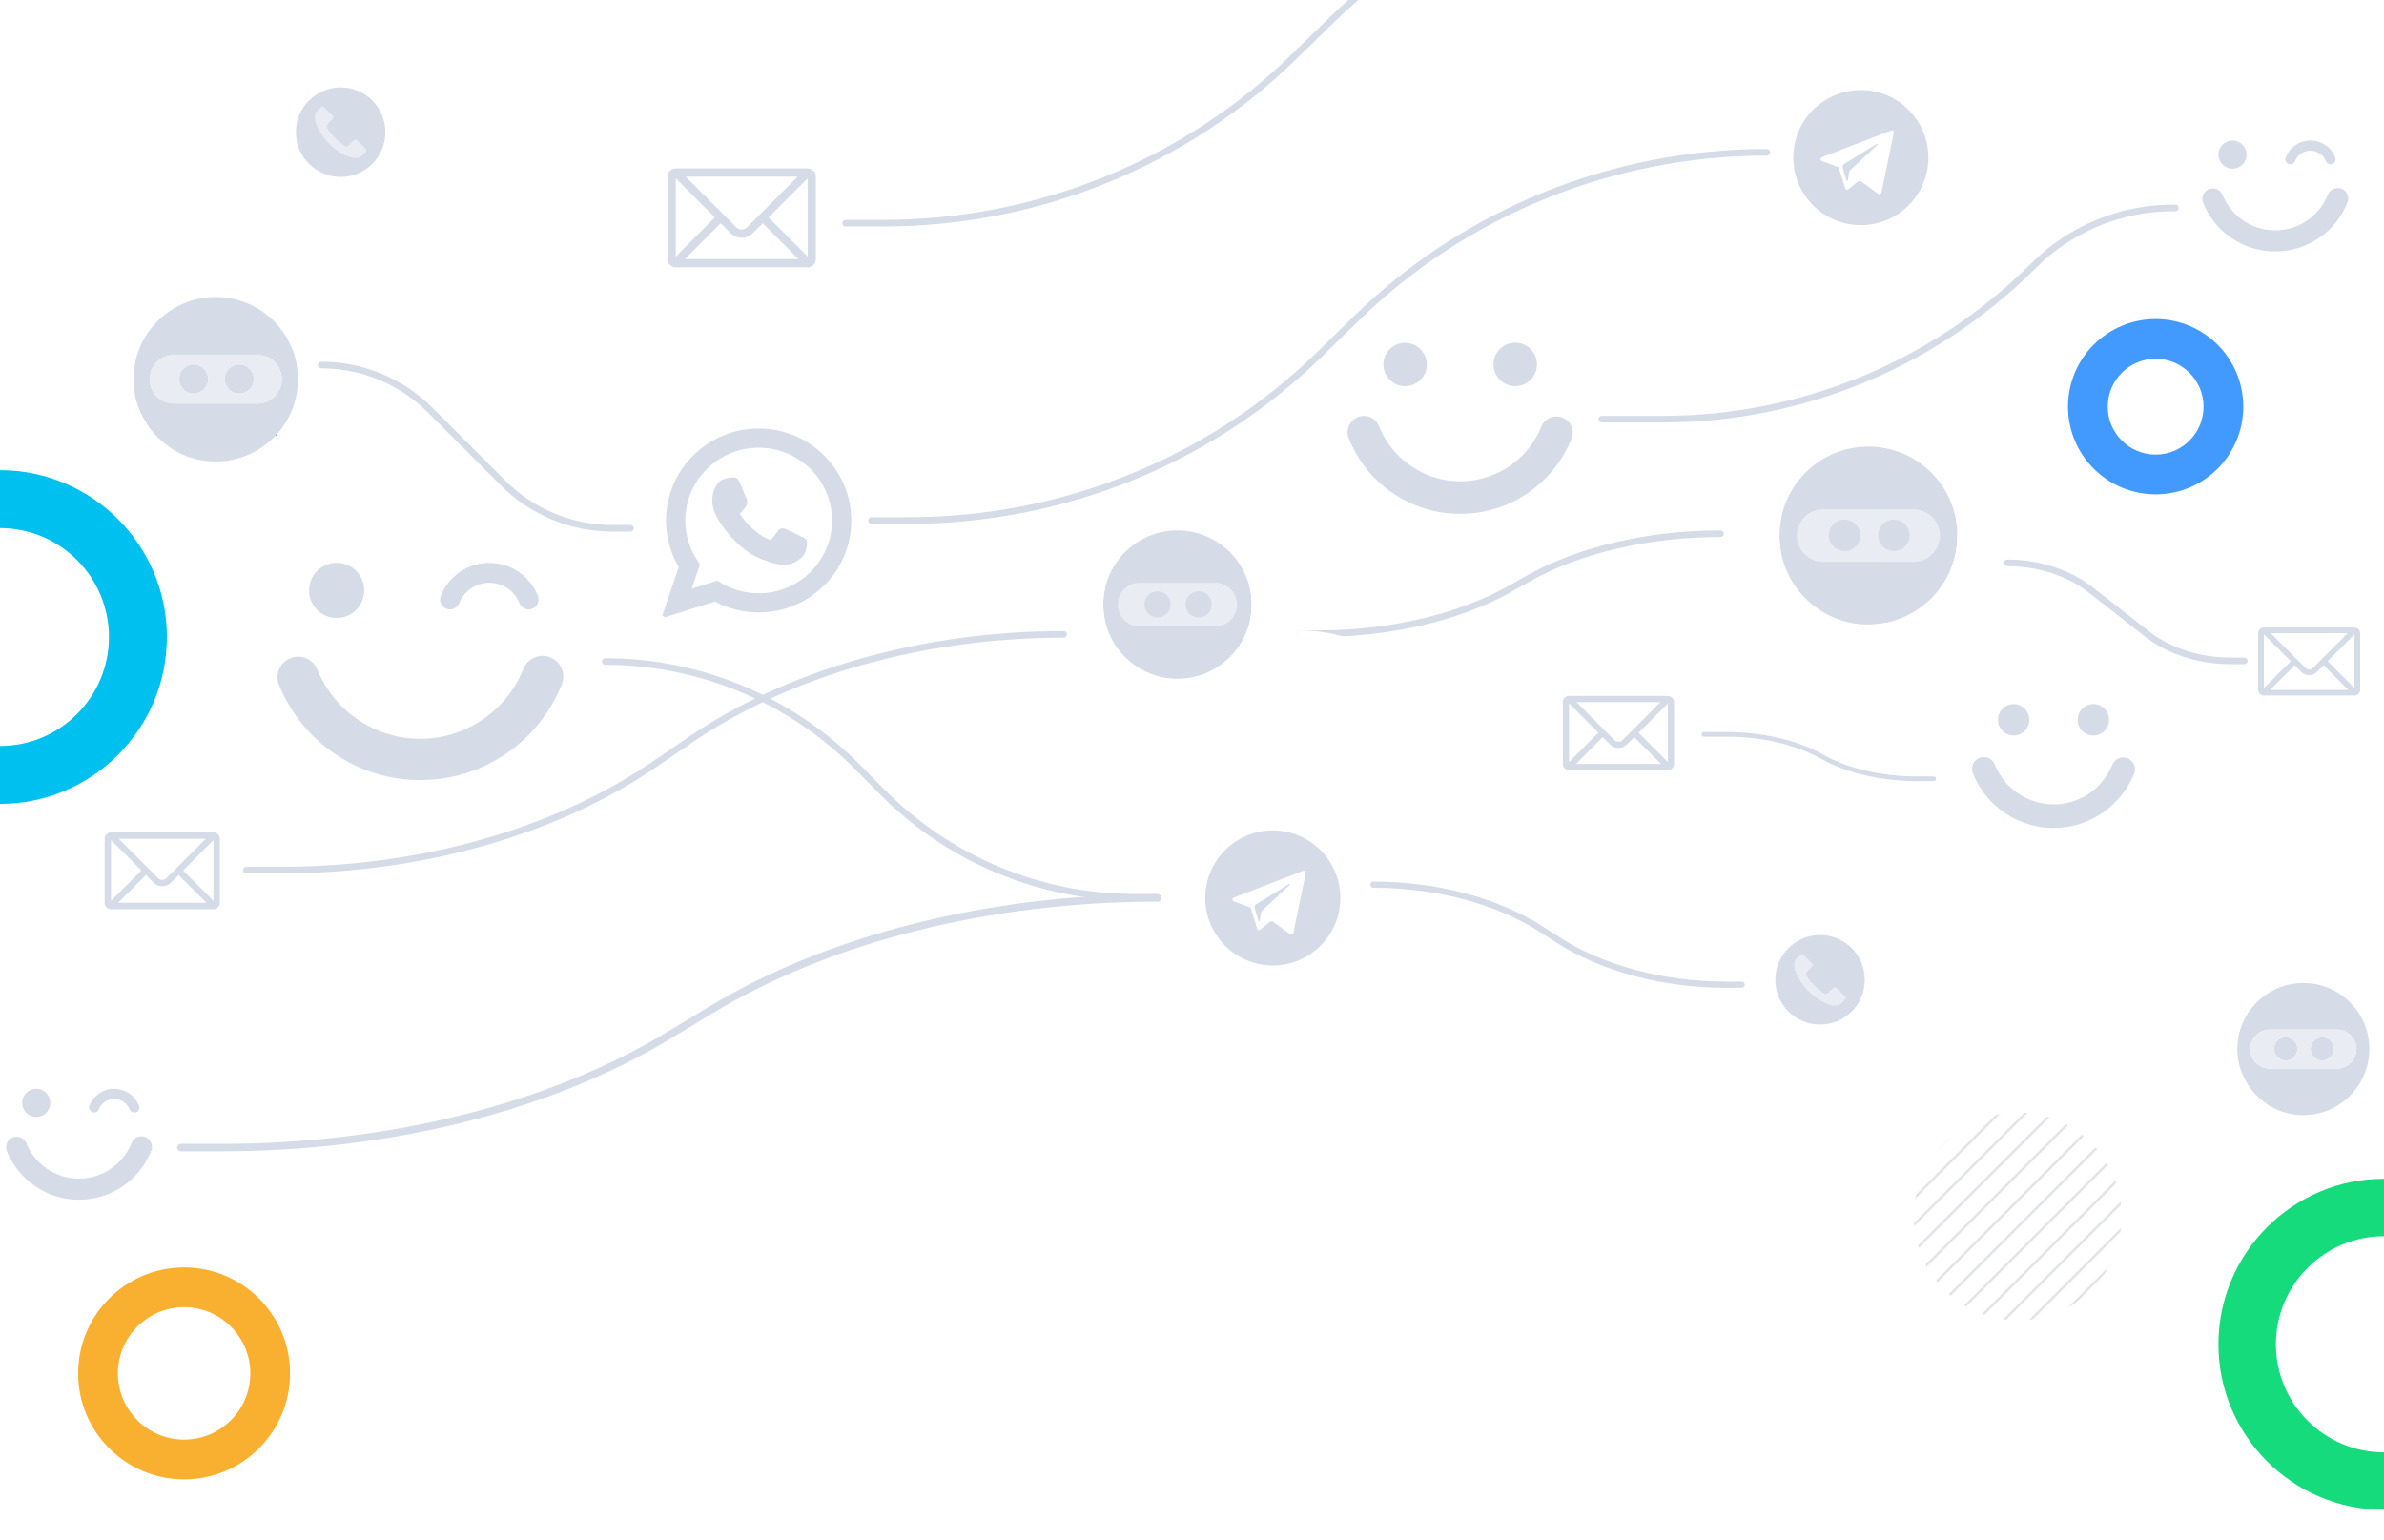 <?xml version="1.0" encoding="UTF-8"?><svg id="coriandoli" xmlns="http://www.w3.org/2000/svg" xmlns:xlink="http://www.w3.org/1999/xlink" viewBox="0 0 1800 1163"><defs><style>.cls-1,.cls-2,.cls-3,.cls-4,.cls-5,.cls-6,.cls-7,.cls-8{fill:none;}.cls-9{fill:url(#pattern_C);}.cls-2{stroke:#001139;stroke-width:1.4px;}.cls-2,.cls-3,.cls-4,.cls-5,.cls-6,.cls-7,.cls-8{stroke-linecap:round;stroke-miterlimit:10;}.cls-10{clip-path:url(#clippath);}.cls-3{stroke-width:4.68px;}.cls-3,.cls-4,.cls-6,.cls-8{stroke:#d5dce8;}.cls-11{fill:#f9b031;}.cls-12{fill:#00c0f0;}.cls-13,.cls-14{fill:#e9edf3;}.cls-15{fill:#fff;}.cls-16{fill:#d5dce8;}.cls-17{fill:#429aff;}.cls-18{fill:#16db7d;}.cls-4{stroke-width:3.53px;}.cls-19{opacity:.16;}.cls-14{fill-rule:evenodd;}.cls-5{stroke-width:4.86px;}.cls-5,.cls-7{stroke:#fff;}.cls-6,.cls-7{stroke-width:5px;}.cls-8{stroke-width:5.63px;}</style><clipPath id="clippath"><rect class="cls-1" y="0" width="1800" height="1163"/></clipPath><pattern id="pattern_C" x="0" y="0" width="40" height="40" patternTransform="translate(-630 2704)" patternUnits="userSpaceOnUse" viewBox="0 0 40 40"><g><rect class="cls-1" width="40" height="40"/><g class="cls-19"><line class="cls-2" x1="32.72" y1="63.14" x2="71.93" y2="23.93"/></g><g class="cls-19"><line class="cls-2" x1="-7.28" y1="63.14" x2="31.93" y2="23.93"/><line class="cls-2" x1="3.72" y1="72.14" x2="42.93" y2="32.93"/></g><g class="cls-19"><line class="cls-2" x1="-36.28" y1="72.14" x2="2.93" y2="32.93"/></g><g class="cls-19"><line class="cls-2" x1="32.72" y1="23.14" x2="71.93" y2="-16.07"/></g><g class="cls-19"><line class="cls-2" x1="-7.28" y1="23.14" x2="31.93" y2="-16.07"/><line class="cls-2" x1="3.72" y1="32.14" x2="42.93" y2="-7.07"/></g><g class="cls-19"><line class="cls-2" x1="-36.28" y1="32.14" x2="2.93" y2="-7.07"/></g></g></pattern></defs><g class="cls-10"><g><g><circle class="cls-16" cx="257.2" cy="99.81" r="33.8"/><path class="cls-14" d="M237.74,88.56c.02,2.55,.78,4.92,1.81,7.21,1.8,4.03,4.31,7.59,7.26,10.84,4.11,4.52,8.79,8.3,14.4,10.84,2.48,1.12,5.06,1.91,7.82,1.83,1.39-.04,2.75-.35,3.81-1.29,1.2-1.07,2.3-2.26,3.43-3.4,.39-.39,.51-.88,.29-1.38-.17-.4-.42-.79-.71-1.1-.92-.97-1.88-1.9-2.82-2.84-1.13-1.13-2.24-2.26-3.38-3.37-.84-.81-1.71-.78-2.53,.03-1.17,1.16-2.33,2.33-3.49,3.5-1.31,1.31-2.56,1.41-4.06,.33-4.81-3.43-8.92-7.55-12.33-12.37-1.01-1.42-.9-2.72,.32-3.93,1.23-1.23,2.45-2.47,3.69-3.69,.51-.5,.59-1.07,.35-1.68-.13-.33-.38-.64-.63-.89-1.18-1.21-2.37-2.39-3.57-3.58-.88-.87-1.74-1.77-2.64-2.62-.92-.87-1.71-.85-2.6,.04-.94,.94-1.89,1.88-2.82,2.83-.21,.21-.4,.44-.56,.68-.8,1.22-1.07,2.58-1.04,4.02Z"/></g><g><circle class="cls-16" cx="1374.2" cy="739.81" r="33.8"/><path class="cls-14" d="M1354.74,728.56c.02,2.55,.78,4.92,1.81,7.21,1.8,4.03,4.31,7.59,7.26,10.84,4.11,4.52,8.79,8.3,14.4,10.84,2.48,1.12,5.06,1.91,7.82,1.83,1.39-.04,2.75-.35,3.81-1.29,1.2-1.07,2.3-2.26,3.43-3.4,.39-.39,.51-.88,.29-1.38-.17-.4-.42-.79-.71-1.1-.92-.97-1.88-1.9-2.82-2.84-1.13-1.13-2.24-2.26-3.38-3.37-.84-.81-1.71-.78-2.53,.03-1.17,1.16-2.33,2.33-3.49,3.5-1.31,1.31-2.56,1.41-4.06,.33-4.81-3.43-8.92-7.55-12.33-12.37-1.01-1.42-.9-2.72,.32-3.93,1.23-1.23,2.45-2.47,3.69-3.69,.51-.5,.59-1.07,.35-1.68-.13-.33-.38-.64-.63-.89-1.18-1.21-2.37-2.39-3.57-3.58-.88-.87-1.74-1.77-2.64-2.62-.92-.87-1.71-.85-2.6,.04-.94,.94-1.89,1.88-2.82,2.83-.21,.21-.4,.44-.56,.68-.8,1.22-1.07,2.58-1.04,4.02Z"/></g><g><path class="cls-16" d="M1405,68c-28.17,0-51,22.83-51,51s22.83,51,51,51,51-22.83,51-51-22.83-51-51-51Zm24.89,32.24l-9.4,45.21c-.22,1.07-1.47,1.55-2.36,.91l-12.83-9.31c-.78-.57-1.84-.54-2.59,.07l-7.11,5.8c-.83,.68-2.07,.3-2.39-.72l-4.94-15.89-12.76-4.76c-1.3-.49-1.31-2.32-.01-2.81l52.37-20.2c1.11-.43,2.26,.54,2.01,1.71Z"/><path class="cls-16" d="M1417.37,108.41l-24.94,15.36c-.96,.59-1.41,1.74-1.1,2.83l2.7,9.47c.19,.67,1.17,.6,1.26-.09l.7-5.2c.13-.98,.6-1.88,1.32-2.55l20.58-19.13c.39-.36-.08-.96-.52-.69Z"/></g><g><path class="cls-16" d="M961,627c-28.17,0-51,22.83-51,51s22.83,51,51,51,51-22.83,51-51-22.83-51-51-51Zm24.89,32.24l-9.4,45.21c-.22,1.07-1.47,1.55-2.36,.91l-12.83-9.31c-.78-.57-1.84-.54-2.59,.07l-7.11,5.8c-.83,.68-2.07,.3-2.39-.72l-4.94-15.89-12.76-4.76c-1.3-.49-1.31-2.32-.01-2.81l52.37-20.2c1.11-.43,2.26,.54,2.01,1.71Z"/><path class="cls-16" d="M973.37,667.41l-24.94,15.36c-.96,.59-1.41,1.74-1.1,2.83l2.7,9.47c.19,.67,1.17,.6,1.26-.09l.7-5.2c.13-.98,.6-1.88,1.32-2.55l20.58-19.13c.39-.36-.08-.96-.52-.69Z"/></g><path class="cls-7" d="M1801.22,277h-12.73c-30.64,0-60.03-9.38-81.7-26.07l-137.09-105.63c-21.67-16.69-51.06-26.07-81.7-26.07h0"/><path class="cls-6" d="M1299,403h0c-54.51,0-106.8,12.21-145.34,33.94l-13.51,7.62c-38.55,21.73-90.83,33.94-145.34,33.94h-13.3"/><path class="cls-3" d="M1037,668h0c47.73,0,93.51,12.21,127.26,33.94l11.83,7.62c33.75,21.73,79.53,33.94,127.26,33.94h11.65"/><path class="cls-6" d="M803,479h0c-105.94,0-207.54,28.78-282.44,80.02l-26.26,17.96c-74.91,51.24-176.51,80.02-282.44,80.02h-25.85"/><path class="cls-8" d="M874,678h0c-126.63,0-248.07,30.48-337.61,84.74l-31.39,19.02c-89.54,54.26-210.98,84.74-337.61,84.74h-30.9"/><path class="cls-6" d="M1334,115h0c-116.07,0-227.38,44.96-309.45,124.98l-28.77,28.05c-82.07,80.02-193.39,124.98-309.45,124.98h-28.32"/><path class="cls-6" d="M1314.5-109.5h0c-116.07,0-227.38,44.96-309.45,124.98l-28.77,28.05c-82.07,80.02-193.39,124.98-309.45,124.98h-28.32"/><path class="cls-6" d="M457,499.5h0c71.6,0,140.26,28.78,190.89,80.02l17.75,17.96c50.63,51.24,119.29,80.02,190.89,80.02h17.47"/><path class="cls-6" d="M1209.5,316.5h46.07c104.96,0,205.63-41.7,279.85-115.92h0c27.91-27.91,65.76-43.58,105.22-43.58h1.86"/><path class="cls-4" d="M1286.5,554.5h17.04c26.99,0,52.87,6.03,71.95,16.75h0c19.08,10.72,44.96,16.75,71.95,16.75h12.56"/><path class="cls-7" d="M1811.5,540.5h-18.07c-28.62,0-56.07,11.37-76.31,31.61h0c-20.24,20.24-47.69,31.61-76.31,31.61h-13.32"/><path class="cls-7" d="M3.5,441.5H21.57c28.62,0,56.07,11.37,76.31,31.61h0c20.24,20.24,47.69,31.61,76.31,31.61h13.32"/><path class="cls-7" d="M303.5,101.5h18.07c28.62,0,56.07,11.37,76.31,31.61h0c20.24,20.24,47.69,31.61,76.31,31.61h13.32"/><path class="cls-7" d="M211,99.5h-42.14c-42.85,0-83.95,10.3-114.24,28.64l-19.37,11.72c-30.3,18.34-71.39,28.64-114.24,28.64h0"/><path class="cls-6" d="M1515.5,425h0c23.69,0,46.41,7.37,63.16,20.49l20.84,16.32,21.34,16.71c16.75,13.12,39.47,20.49,63.16,20.49h10.5"/><path class="cls-6" d="M242.5,275.61h0c30.9,0,60.54,12.28,82.39,34.13l27.18,27.18,27.83,27.83c21.85,21.85,51.49,34.13,82.39,34.13h13.7"/><g><path class="cls-16" d="M254.18,466.61c-11.45,0-20.82-9.3-20.82-20.82s9.3-20.82,20.82-20.82,20.82,9.3,20.82,20.82v.07c-.07,11.52-9.37,20.74-20.82,20.74"/><path class="cls-16" d="M399.18,460.17c-3.08,0-5.79-1.86-6.94-4.72-5.08-12.59-19.31-18.74-31.9-13.66-6.22,2.5-11.09,7.37-13.59,13.52-1.43,3.86-5.79,5.79-9.66,4.36-3.86-1.43-5.79-5.79-4.36-9.66,.07-.14,.07-.21,.14-.36,8.23-20.24,31.26-29.97,51.43-21.75,9.94,4.01,17.88,11.95,21.82,21.96,1.5,3.86-.36,8.23-4.15,9.73-.93,.43-1.86,.57-2.79,.57Z"/><path class="cls-16" d="M317.35,589c-23.18,.07-45.85-6.94-65.02-20.1-18.67-12.8-33.12-30.76-41.63-51.65-3.22-8.01,.64-17.1,8.58-20.31,7.94-3.22,17.1,.64,20.31,8.58,17.45,42.92,66.38,63.59,109.23,46.14,21.1-8.58,37.84-25.39,46.28-46.5,3.15-8.01,12.16-12.02,20.24-8.87,8.08,3.15,12.02,12.16,8.87,20.24,0,.07-.07,.14-.07,.21-8.44,21.1-22.89,39.2-41.63,52.07-19.1,13.16-41.85,20.24-65.17,20.17Z"/></g><g><path class="cls-16" d="M1685.61,127.37c-5.85,0-10.63-4.75-10.63-10.63s4.75-10.63,10.63-10.63,10.63,4.75,10.63,10.63v.04c-.04,5.88-4.79,10.59-10.63,10.59"/><path class="cls-16" d="M1759.66,124.08c-1.57,0-2.96-.95-3.54-2.41-2.59-6.43-9.86-9.57-16.29-6.98-3.18,1.28-5.66,3.76-6.94,6.9-.73,1.97-2.96,2.96-4.93,2.23-1.97-.73-2.96-2.96-2.23-4.93,.04-.07,.04-.11,.07-.18,4.2-10.34,15.97-15.31,26.27-11.11,5.08,2.05,9.13,6.1,11.14,11.22,.77,1.97-.18,4.2-2.12,4.97-.47,.22-.95,.29-1.42,.29Z"/><path class="cls-16" d="M1717.87,189.87c-11.84,.04-23.42-3.54-33.21-10.27-9.54-6.54-16.91-15.71-21.26-26.38-1.64-4.09,.33-8.73,4.38-10.38,4.06-1.64,8.73,.33,10.38,4.38,8.91,21.92,33.9,32.48,55.79,23.56,10.78-4.38,19.33-12.97,23.64-23.75,1.61-4.09,6.21-6.14,10.34-4.53,4.13,1.61,6.14,6.21,4.53,10.34,0,.04-.04,.07-.04,.11-4.31,10.78-11.69,20.02-21.26,26.6-9.75,6.72-21.37,10.34-33.28,10.3Z"/></g><g><path class="cls-16" d="M27.37,843.37c-5.85,0-10.63-4.75-10.63-10.63s4.75-10.63,10.63-10.63,10.63,4.75,10.63,10.63v.04c-.04,5.88-4.79,10.59-10.63,10.59"/><path class="cls-16" d="M101.42,840.08c-1.57,0-2.96-.95-3.54-2.41-2.59-6.43-9.86-9.57-16.29-6.98-3.18,1.28-5.66,3.76-6.94,6.9-.73,1.97-2.96,2.96-4.93,2.23-1.97-.73-2.96-2.96-2.23-4.93,.04-.07,.04-.11,.07-.18,4.2-10.34,15.97-15.31,26.27-11.11,5.08,2.05,9.13,6.1,11.14,11.22,.77,1.97-.18,4.2-2.12,4.97-.47,.22-.95,.29-1.42,.29Z"/><path class="cls-16" d="M59.63,905.87c-11.84,.04-23.42-3.54-33.21-10.27-9.54-6.54-16.91-15.71-21.26-26.38-1.64-4.09,.33-8.73,4.38-10.38,4.06-1.64,8.73,.33,10.38,4.38,8.91,21.92,33.9,32.48,55.79,23.56,10.78-4.38,19.33-12.97,23.64-23.75,1.61-4.09,6.21-6.14,10.34-4.53,4.13,1.61,6.14,6.21,4.53,10.34,0,.04-.04,.07-.04,.11-4.31,10.78-11.69,20.02-21.26,26.6-9.75,6.72-21.37,10.34-33.28,10.3Z"/></g><g><g><path class="cls-16" d="M1144.05,291.58c9.06,0,16.42-7.36,16.42-16.42s-7.36-16.42-16.42-16.42-16.42,7.36-16.42,16.42h0c0,9.06,7.36,16.42,16.42,16.42"/><path class="cls-16" d="M1060.93,291.58c9.06,0,16.42-7.36,16.32-16.42-.09-9.06-7.36-16.42-16.42-16.32-9.06,0-16.32,7.36-16.32,16.42,0,8.96,7.36,16.32,16.42,16.32h0"/></g><path class="cls-16" d="M1102.53,388c18.3,0,36.13-5.47,51.23-15.85,7.26-5,13.77-11.04,19.34-17.93,5.57-6.89,10.09-14.62,13.49-22.83,2.55-6.32-.47-13.49-6.79-16.04s-13.49,.47-16.04,6.79c-13.68,33.78-52.17,50.1-85.95,36.42-16.7-6.79-29.91-20-36.61-36.79-2.55-6.32-9.72-9.34-16.04-6.79s-9.34,9.72-6.79,16.04c13.68,34.44,47.08,56.98,84.16,56.98Z"/></g><g><g><path class="cls-16" d="M1580.56,555.37c6.55,0,11.88-5.32,11.88-11.88s-5.32-11.88-11.88-11.88-11.88,5.32-11.88,11.88h0c0,6.55,5.32,11.88,11.88,11.88"/><path class="cls-16" d="M1520.41,555.37c6.55,0,11.88-5.32,11.81-11.88-.07-6.55-5.32-11.88-11.88-11.81-6.55,0-11.81,5.32-11.81,11.88,0,6.49,5.32,11.81,11.88,11.81h0"/></g><path class="cls-16" d="M1550.52,625.14c13.24,0,26.15-3.96,37.07-11.47,5.26-3.62,9.97-7.99,13.99-12.97s7.3-10.58,9.76-16.52c1.84-4.57-.34-9.76-4.92-11.61-4.57-1.84-9.76,.34-11.61,4.92-9.9,24.44-37.75,36.25-62.19,26.35-12.08-4.92-21.64-14.47-26.49-26.62-1.84-4.57-7.03-6.76-11.61-4.92-4.57,1.84-6.76,7.03-4.92,11.61,9.9,24.92,34.07,41.23,60.89,41.23Z"/></g><path class="cls-7" d="M981.5,478.5h0c30.73,0,60.21,12.21,81.94,33.94l7.62,7.62c21.73,21.73,51.21,33.94,81.94,33.94h7.5"/><path class="cls-5" d="M1419.5,740h0c43.87,0,85.94,8.09,116.96,22.48l10.87,5.04c31.02,14.39,73.09,22.48,116.96,22.48h10.71"/><g><circle class="cls-16" cx="1410.72" cy="404.38" r="67.18"/><path class="cls-13" d="M1446.05,384.6v-.04h-69.95c-10.74,.25-19.37,9.02-19.37,19.82s8.63,19.57,19.37,19.81h0s69.95,.01,69.95,.01v-.04c10.4-.6,18.65-9.23,18.65-19.78s-8.25-19.18-18.65-19.78Zm-53.35,31.5c-6.56,0-11.88-5.32-11.88-11.88s5.32-11.88,11.88-11.88,11.88,5.32,11.88,11.88-5.32,11.88-11.88,11.88Zm37.25,0c-6.56,0-11.88-5.32-11.88-11.88s5.32-11.88,11.88-11.88,11.88,5.32,11.88,11.88-5.32,11.88-11.88,11.88Z"/><g><path class="cls-15" d="M1497.1,404.38c0-5.37-.49-10.62-1.44-15.72-1.06-5.73-6.84-9.28-12.39-7.5h0c-4.63,1.48-7.38,6.18-6.49,10.96,.74,3.97,1.12,8.07,1.12,12.26s-.39,8.28-1.12,12.26c-.89,4.78,1.86,9.48,6.49,10.96h0c5.55,1.78,11.33-1.77,12.39-7.5,.94-5.1,1.44-10.35,1.44-15.72Z"/><path class="cls-15" d="M1324.34,404.38c0-5.37,.49-10.62,1.44-15.72,1.06-5.73,6.84-9.28,12.39-7.5h0c4.63,1.48,7.38,6.18,6.49,10.96-.74,3.97-1.12,8.07-1.12,12.26,0,4.19,.39,8.28,1.12,12.26,.89,4.78-1.86,9.48-6.49,10.96h0c-5.55,1.78-11.33-1.77-12.39-7.5-.94-5.1-1.44-10.35-1.44-15.72Z"/></g><circle class="cls-15" cx="1333.93" cy="404.38" r="9.6"/><path class="cls-15" d="M1410.72,471.57c-5.3,0-9.6,4.3-9.6,9.6s4.3,9.6,9.6,9.6c47.71,0,86.38-38.67,86.38-86.38h-19.2c0,37.11-30.08,67.18-67.18,67.18Z"/><rect class="cls-1" x="1324.34" y="318" width="172.76" height="172.76"/></g><g><g><path class="cls-12" d="M143.45,345.37c-.31-.1-.62-.21-.93-.31,.31,.11,.62,.21,.93,.31Z"/><path class="cls-12" d="M149.81,347.09c-.53-.11-1.05-.24-1.57-.36,.52,.13,1.05,.25,1.57,.36Z"/><path class="cls-12" d="M137.05,342.86c-.08-.04-.16-.07-.24-.11,.08,.04,.16,.07,.24,.11Z"/><path class="cls-12" d="M101.04,292.26c-.06-.62-.1-1.24-.14-1.87,.04,.62,.08,1.25,.14,1.87Z"/><path class="cls-12" d="M140.93,344.48c-.07-.03-.14-.06-.22-.09,.07,.03,.14,.06,.22,.09Z"/><path class="cls-12" d="M101.38,295.11c-.07-.52-.14-1.04-.2-1.56,.06,.52,.12,1.04,.2,1.56Z"/><path class="cls-12" d="M101.83,297.88c-.08-.44-.16-.89-.24-1.34,.07,.45,.15,.89,.24,1.34Z"/><path class="cls-12" d="M134.97,341.86s-.1-.05-.15-.07c.05,.02,.1,.05,.15,.07Z"/><path class="cls-12" d="M102.39,300.5c-.08-.35-.17-.7-.24-1.06,.08,.36,.16,.71,.24,1.06Z"/><path class="cls-12" d="M102.85,302.41s-.03-.09-.04-.14c.01,.05,.03,.09,.04,.14Z"/><path class="cls-12" d="M146.38,346.25c-.49-.13-.98-.27-1.46-.42,.48,.15,.97,.28,1.46,.42Z"/><path class="cls-12" d="M214.39,321.09c-1.12,1.65-2.31,3.25-3.58,4.78,1.27-1.53,2.46-3.13,3.58-4.78Z"/><path class="cls-12" d="M202.39,334.3c-1.53,1.27-3.13,2.46-4.78,3.58,1.65-1.12,3.25-2.31,4.78-3.58Z"/><path class="cls-12" d="M152.76,347.65c-.61-.1-1.21-.21-1.81-.32,.6,.12,1.21,.22,1.81,.32Z"/><path class="cls-12" d="M223.74,298.88c-.83,4.04-2.05,7.95-3.62,11.66,1.57-3.72,2.79-7.62,3.62-11.66Z"/><path class="cls-12" d="M224.92,289.56c-.11,2.12-.32,4.21-.63,6.26,.31-2.06,.53-4.15,.63-6.26Z"/><path class="cls-12" d="M187.06,343.6c-3.72,1.57-7.62,2.79-11.66,3.62,4.04-.83,7.95-2.05,11.66-3.62Z"/><path class="cls-12" d="M159.19,348.37c-.71-.04-1.42-.1-2.12-.16,.7,.07,1.41,.12,2.12,.16Z"/><path class="cls-12" d="M156.28,348.13c-.89-.09-1.78-.21-2.66-.34,.88,.13,1.77,.24,2.66,.34Z"/><path class="cls-12" d="M162.88,348.48c-.96,0-1.91-.03-2.85-.07,.95,.04,1.89,.07,2.85,.07Z"/><path class="cls-12" d="M172.34,347.77c-2.06,.31-4.15,.53-6.26,.63,2.12-.11,4.21-.32,6.26-.63Z"/><path class="cls-12" d="M197.61,234.84c1.65,1.12,3.25,2.31,4.78,3.58-1.53-1.27-3.13-2.46-4.78-3.58Z"/><path class="cls-12" d="M175.4,225.5c4.04,.83,7.95,2.05,11.66,3.62-3.72-1.57-7.62-2.79-11.66-3.62Z"/><path class="cls-12" d="M138.69,229.12c3.72-1.57,7.62-2.79,11.66-3.62-4.04,.83-7.95,2.05-11.66,3.62Z"/><path class="cls-12" d="M166.07,224.31c2.12,.11,4.21,.32,6.26,.63-2.06-.31-4.15-.53-6.26-.63Z"/><path class="cls-12" d="M220.12,262.18c1.57,3.72,2.79,7.62,3.62,11.66-.83-4.04-2.05-7.95-3.62-11.66Z"/><path class="cls-12" d="M153.41,224.95c2.06-.31,4.15-.53,6.26-.63-2.12,.11-4.21,.32-6.26,.63Z"/><path class="cls-12" d="M210.81,246.84c1.27,1.53,2.46,3.13,3.58,4.78-1.12-1.65-2.31-3.25-3.58-4.78Z"/><path class="cls-12" d="M224.28,276.9c.31,2.06,.53,4.15,.63,6.26-.11-2.12-.32-4.21-.63-6.26Z"/><path class="cls-12" d="M204.65,332.34c1.47-1.34,2.88-2.74,4.21-4.21-1.34,1.47-2.74,2.88-4.21,4.21Z"/><path class="cls-12" d="M208.86,244.59c-1.34-1.47-2.74-2.88-4.21-4.21,1.47,1.34,2.88,2.74,4.21,4.21Z"/><path class="cls-12" d="M121.1,240.37c-1.47,1.34-2.88,2.74-4.21,4.21,1.34-1.47,2.74-2.88,4.21-4.21Z"/><path class="cls-12" d="M123.36,238.42c1.53-1.27,3.13-2.46,4.78-3.58-1.65,1.12-3.25,2.31-4.78,3.58Z"/><path class="cls-12" d="M100.83,283.16c.11-2.12,.32-4.21,.63-6.26-.31,2.06-.53,4.15-.63,6.26Z"/><path class="cls-12" d="M111.36,251.62c1.12-1.65,2.31-3.25,3.58-4.78-1.27,1.53-2.46,3.13-3.58,4.78Z"/><path class="cls-12" d="M100.83,289.33c-.05-.99-.08-1.98-.08-2.98,0,1,.03,1.99,.08,2.98Z"/><path class="cls-12" d="M102.01,273.84c.83-4.04,2.05-7.95,3.62-11.66-1.57,3.72-2.79,7.62-3.62,11.66Z"/><path class="cls-11" d="M101.6,296.55c-.08-.48-.15-.95-.22-1.43,.07,.48,.14,.96,.22,1.43Z"/><path class="cls-11" d="M153.62,347.79c-.29-.04-.58-.1-.86-.14,.29,.05,.57,.1,.86,.14Z"/><path class="cls-11" d="M101.18,293.55c-.05-.43-.1-.86-.14-1.3,.04,.43,.09,.86,.14,1.3Z"/><path class="cls-11" d="M157.07,348.2c-.26-.02-.53-.04-.79-.07,.26,.03,.52,.05,.79,.07Z"/><path class="cls-11" d="M160.02,348.41c-.28-.01-.56-.03-.84-.05,.28,.02,.56,.03,.84,.05Z"/><path class="cls-11" d="M102.85,302.41c.44,1.65,.94,3.27,1.51,4.86h0c-.57-1.59-1.07-3.21-1.51-4.86Z"/><path class="cls-11" d="M100.89,290.39c-.02-.35-.05-.7-.07-1.06,.02,.35,.05,.7,.07,1.06Z"/><path class="cls-11" d="M150.95,347.33c-.38-.07-.76-.15-1.14-.23,.38,.08,.76,.16,1.14,.23Z"/><path class="cls-11" d="M136.81,342.75c-.62-.29-1.24-.59-1.85-.89,.61,.31,1.22,.61,1.85,.89Z"/><path class="cls-11" d="M134.82,341.78c-1.9-.97-3.75-2.03-5.54-3.18,1.79,1.15,3.63,2.21,5.54,3.18Z"/><path class="cls-11" d="M142.52,345.05c-.53-.18-1.06-.37-1.59-.57,.53,.2,1.06,.39,1.59,.57Z"/><path class="cls-11" d="M140.71,344.4c-1.24-.47-2.46-.99-3.66-1.54,1.2,.55,2.42,1.06,3.66,1.54Z"/><path class="cls-11" d="M102.14,299.44c-.11-.52-.21-1.04-.31-1.56,.1,.52,.2,1.05,.31,1.56Z"/><path class="cls-11" d="M102.81,302.27c-.15-.58-.29-1.17-.43-1.76,.14,.59,.27,1.18,.43,1.76Z"/><path class="cls-11" d="M148.23,346.73c-.62-.15-1.24-.31-1.85-.48,.61,.17,1.23,.33,1.85,.48Z"/><path class="cls-11" d="M144.92,345.84c-.49-.15-.98-.31-1.47-.47,.49,.16,.98,.32,1.47,.47Z"/><path class="cls-16" d="M180.66,275.21c-6.07,0-10.99,4.92-10.99,10.99s4.92,10.99,10.99,10.99,10.99-4.92,10.99-10.99-4.92-10.99-10.99-10.99Z"/><path class="cls-16" d="M146.22,275.21c-6.07,0-10.99,4.92-10.99,10.99s4.92,10.99,10.99,10.99,10.99-4.92,10.99-10.99-4.92-10.99-10.99-10.99Z"/><path class="cls-16" d="M224.01,275.37c-.09-.51-.17-1.02-.27-1.53-.83-4.04-2.05-7.95-3.62-11.66-.39-.93-.81-1.85-1.24-2.75-1.31-2.72-2.81-5.32-4.48-7.8-1.12-1.65-2.31-3.25-3.58-4.78-.63-.77-1.28-1.52-1.95-2.25-1.34-1.47-2.74-2.88-4.21-4.21-.37-.33-.75-.65-1.13-.98-.65-.56-1.3-1.11-1.97-1.64-1.28-1.02-2.58-2-3.94-2.91-1.65-1.12-3.36-2.16-5.12-3.11-1.76-.96-3.57-1.83-5.43-2.62-1.86-.79-3.76-1.48-5.71-2.09-1.95-.61-3.93-1.12-5.95-1.53-1.01-.21-2.03-.39-3.06-.55-2.06-.31-4.15-.53-6.26-.63-1.06-.05-2.12-.08-3.2-.08s-2.14,.03-3.2,.08c-2.12,.11-4.21,.32-6.26,.63-1.03,.16-2.05,.34-3.06,.55-4.04,.83-7.95,2.05-11.66,3.62-.93,.39-1.85,.81-2.75,1.24-2.72,1.31-5.32,2.81-7.8,4.48-1.36,.92-2.66,1.9-3.94,2.91-.67,.53-1.32,1.08-1.97,1.64-.38,.33-.76,.64-1.13,.98-1.47,1.34-2.88,2.74-4.21,4.21-.67,.74-1.32,1.49-1.95,2.25-1.27,1.53-2.46,3.13-3.58,4.78-.88,1.3-1.7,2.65-2.48,4.02-.71,1.24-1.39,2.49-2.01,3.78-.44,.91-.85,1.82-1.24,2.75-1.57,3.72-2.79,7.62-3.62,11.66-.1,.51-.18,1.02-.27,1.53-.64,3.57-.99,7.24-.99,10.99,0,1,.03,1.99,.08,2.98,.02,.35,.05,.71,.07,1.06,.04,.62,.08,1.25,.14,1.86,.04,.43,.09,.86,.14,1.3,.06,.52,.13,1.04,.2,1.56,.05,.38,.11,.76,.18,1.14,.02,.1,.03,.19,.04,.29,.07,.45,.16,.89,.24,1.33,.1,.52,.2,1.05,.31,1.57,.08,.35,.16,.71,.24,1.06,.14,.59,.27,1.18,.43,1.76,.01,.05,.03,.09,.04,.14,.44,1.65,.94,3.27,1.51,4.86,4.65,13,13.5,23.98,24.92,31.34,0,0,0,0,0,0,.8,.52,1.62,1.01,2.44,1.49,.19,.11,.38,.22,.58,.33,.83,.47,1.66,.92,2.51,1.36,0,0,0,0,.01,0,.05,.02,.09,.05,.14,.07,.26,.13,.52,.25,.78,.38,.36,.17,.71,.35,1.07,.52,.08,.04,.15,.07,.23,.1,0,0,0,0,0,0,1.2,.55,2.42,1.06,3.66,1.54,0,0,0,0,0,0,.07,.03,.14,.06,.21,.08,.21,.08,.42,.15,.62,.22,.32,.12,.64,.23,.97,.35,.31,.11,.62,.21,.93,.31,.49,.16,.98,.32,1.47,.47,.48,.14,.96,.28,1.44,.41,0,0,.02,0,.03,0,.61,.17,1.23,.33,1.84,.48,0,0,0,0,0,0,.52,.13,1.04,.25,1.57,.36,.17,.04,.35,.07,.52,.11,.21,.04,.41,.09,.62,.13,.6,.12,1.2,.22,1.81,.32,.29,.05,.57,.1,.86,.14,.88,.13,1.77,.24,2.66,.34,.24,.03,.48,.04,.72,.07,.02,0,.04,0,.06,0,.7,.07,1.41,.12,2.12,.16,.04,0,.08,0,.12,0,.24,.01,.48,.03,.72,.04,.95,.04,1.89,.07,2.85,.07,1.07,0,2.14-.03,3.2-.08,2.12-.11,4.21-.32,6.26-.63,1.03-.16,2.05-.34,3.06-.55,2.02-.41,4.01-.93,5.95-1.53,1.95-.61,3.85-1.3,5.71-2.09,2.79-1.18,5.47-2.56,8.03-4.11,.85-.52,1.69-1.06,2.52-1.62,1.36-.92,2.66-1.9,3.94-2.91,.67-.53,1.32-1.08,1.97-1.64,.38-.33,.76-.64,1.13-.98,1.47-1.34,2.88-2.74,4.21-4.21,.67-.74,1.32-1.49,1.95-2.25,1.27-1.53,2.46-3.13,3.58-4.78,1.67-2.48,3.18-5.08,4.48-7.8,.44-.91,.85-1.82,1.24-2.75,.39-.93,.76-1.87,1.11-2.82,1.05-2.85,1.89-5.81,2.51-8.84,.1-.51,.18-1.02,.27-1.53,.64-3.57,.99-7.24,.99-10.99s-.35-7.42-.99-10.99Zm-28.46,29.28v.03h-64.68c-9.93-.23-17.91-8.34-17.91-18.33s7.98-18.1,17.91-18.32h0s64.68-.01,64.68-.01v.03c9.62,.56,17.25,8.53,17.25,18.29s-7.63,17.73-17.25,18.29Z"/><path class="cls-13" d="M195.55,268.07v-.03h-64.68c-9.93,.23-17.91,8.34-17.91,18.33s7.98,18.1,17.91,18.32h0s64.68,.01,64.68,.01v-.03c9.62-.56,17.25-8.53,17.25-18.29s-7.63-17.73-17.25-18.29Zm-49.33,29.12c-6.07,0-10.99-4.92-10.99-10.99s4.92-10.99,10.99-10.99,10.99,4.92,10.99,10.99-4.92,10.99-10.99,10.99Zm34.45,0c-6.07,0-10.99-4.92-10.99-10.99s4.92-10.99,10.99-10.99,10.99,4.92,10.99,10.99-4.92,10.99-10.99,10.99Z"/></g><path class="cls-15" d="M104.37,307.27l-20.82,37.25c-1.83,3.28,1.24,7.13,4.84,6.07l40.89-11.98s0,0,0,0c-11.42-7.36-20.27-18.34-24.92-31.34Z"/></g><g><g><path class="cls-12" d="M1723.53,839.48c-.25-.08-.5-.17-.75-.25,.25,.09,.5,.17,.75,.25Z"/><path class="cls-12" d="M1728.63,840.87c-.42-.09-.84-.19-1.26-.29,.42,.1,.84,.2,1.26,.29Z"/><path class="cls-12" d="M1718.39,837.47c-.06-.03-.13-.06-.19-.09,.06,.03,.13,.06,.19,.09Z"/><path class="cls-12" d="M1689.48,796.84c-.05-.5-.08-1-.11-1.5,.03,.5,.07,1,.11,1.5Z"/><path class="cls-12" d="M1721.51,838.77c-.06-.02-.12-.05-.17-.07,.06,.02,.12,.05,.17,.07Z"/><path class="cls-12" d="M1689.75,799.14c-.06-.42-.11-.83-.16-1.25,.05,.42,.1,.84,.16,1.25Z"/><path class="cls-12" d="M1690.12,801.36c-.07-.36-.13-.71-.19-1.07,.06,.36,.12,.72,.19,1.07Z"/><path class="cls-12" d="M1716.72,836.67s-.08-.04-.12-.06c.04,.02,.08,.04,.12,.06Z"/><path class="cls-12" d="M1690.56,803.46c-.07-.28-.14-.57-.2-.85,.06,.29,.13,.57,.2,.85Z"/><path class="cls-12" d="M1690.94,804.99s-.02-.08-.03-.11c.01,.04,.02,.08,.03,.11Z"/><path class="cls-12" d="M1725.89,840.19c-.39-.11-.78-.22-1.17-.33,.39,.12,.78,.23,1.17,.33Z"/><path class="cls-12" d="M1780.48,819.99c-.9,1.33-1.85,2.61-2.87,3.84,1.02-1.23,1.97-2.51,2.87-3.84Z"/><path class="cls-12" d="M1770.85,830.59c-1.23,1.02-2.51,1.97-3.84,2.87,1.33-.9,2.61-1.85,3.84-2.87Z"/><path class="cls-12" d="M1731,841.31c-.49-.08-.97-.17-1.45-.26,.48,.09,.97,.18,1.45,.26Z"/><path class="cls-12" d="M1787.99,802.16c-.66,3.25-1.64,6.38-2.91,9.36,1.26-2.98,2.24-6.12,2.91-9.36Z"/><path class="cls-12" d="M1788.94,794.67c-.09,1.7-.26,3.38-.51,5.03,.25-1.65,.42-3.33,.51-5.03Z"/><path class="cls-12" d="M1758.54,838.06c-2.98,1.26-6.12,2.24-9.36,2.91,3.25-.66,6.38-1.64,9.36-2.91Z"/><path class="cls-12" d="M1736.16,841.89c-.57-.03-1.14-.08-1.7-.13,.57,.05,1.13,.1,1.7,.13Z"/><path class="cls-12" d="M1733.83,841.7c-.72-.08-1.43-.17-2.13-.27,.71,.11,1.42,.2,2.13,.27Z"/><path class="cls-12" d="M1739.13,841.98c-.77,0-1.53-.02-2.29-.06,.76,.03,1.52,.06,2.29,.06Z"/><path class="cls-12" d="M1746.72,841.41c-1.65,.25-3.33,.42-5.03,.51,1.7-.09,3.38-.26,5.03-.51Z"/><path class="cls-12" d="M1767.01,750.75c1.33,.9,2.61,1.85,3.84,2.87-1.23-1.02-2.51-1.97-3.84-2.87Z"/><path class="cls-12" d="M1749.18,743.25c3.25,.66,6.38,1.64,9.36,2.91-2.98-1.26-6.12-2.24-9.36-2.91Z"/><path class="cls-12" d="M1719.71,746.15c2.98-1.26,6.12-2.24,9.36-2.91-3.25,.66-6.38,1.64-9.36,2.91Z"/><path class="cls-12" d="M1741.69,742.3c1.7,.09,3.38,.26,5.03,.51-1.65-.25-3.33-.42-5.03-.51Z"/><path class="cls-12" d="M1785.08,772.69c1.26,2.98,2.24,6.12,2.91,9.36-.66-3.25-1.64-6.38-2.91-9.36Z"/><path class="cls-12" d="M1731.53,742.81c1.65-.25,3.33-.42,5.03-.51-1.7,.09-3.38,.26-5.03,.51Z"/><path class="cls-12" d="M1777.61,760.38c1.02,1.23,1.97,2.51,2.87,3.84-.9-1.33-1.85-2.61-2.87-3.84Z"/><path class="cls-12" d="M1788.43,784.51c.25,1.65,.42,3.33,.51,5.03-.09-1.7-.26-3.38-.51-5.03Z"/><path class="cls-12" d="M1772.66,829.03c1.18-1.07,2.31-2.2,3.38-3.38-1.07,1.18-2.2,2.31-3.38,3.38Z"/><path class="cls-12" d="M1776.04,758.57c-1.07-1.18-2.2-2.31-3.38-3.38,1.18,1.07,2.31,2.2,3.38,3.38Z"/><path class="cls-12" d="M1705.59,755.19c-1.18,1.07-2.31,2.2-3.38,3.38,1.07-1.18,2.2-2.31,3.38-3.38Z"/><path class="cls-12" d="M1707.4,753.62c1.23-1.02,2.51-1.97,3.84-2.87-1.33,.9-2.61,1.85-3.84,2.87Z"/><path class="cls-12" d="M1689.31,789.54c.09-1.7,.26-3.38,.51-5.03-.25,1.65-.42,3.33-.51,5.03Z"/><path class="cls-12" d="M1697.77,764.22c.9-1.33,1.85-2.61,2.87-3.84-1.02,1.23-1.97,2.51-2.87,3.84Z"/><path class="cls-12" d="M1689.31,794.5c-.04-.79-.06-1.59-.06-2.39,0,.8,.02,1.6,.06,2.39Z"/><path class="cls-12" d="M1690.26,782.06c.66-3.25,1.64-6.38,2.91-9.36-1.26,2.98-2.24,6.12-2.91,9.36Z"/><path class="cls-11" d="M1689.93,800.29c-.06-.38-.12-.77-.18-1.15,.05,.39,.11,.77,.18,1.15Z"/><path class="cls-11" d="M1731.7,841.43c-.23-.03-.46-.08-.69-.12,.23,.04,.46,.08,.69,.12Z"/><path class="cls-11" d="M1689.59,797.88c-.04-.35-.08-.69-.11-1.04,.03,.35,.07,.69,.11,1.04Z"/><path class="cls-11" d="M1734.46,841.76c-.21-.02-.42-.04-.63-.06,.21,.02,.42,.04,.63,.06Z"/><path class="cls-11" d="M1736.84,841.93c-.22-.01-.45-.02-.67-.04,.22,.01,.45,.03,.67,.04Z"/><path class="cls-11" d="M1690.94,804.99c.35,1.32,.76,2.63,1.21,3.9h0c-.46-1.28-.86-2.58-1.21-3.9Z"/><path class="cls-11" d="M1689.37,795.34c-.02-.28-.04-.56-.06-.85,.01,.28,.04,.56,.06,.85Z"/><path class="cls-11" d="M1729.55,841.05c-.31-.06-.61-.12-.91-.19,.3,.07,.61,.13,.91,.19Z"/><path class="cls-11" d="M1718.2,837.38c-.5-.23-.99-.47-1.48-.72,.49,.25,.98,.49,1.48,.72Z"/><path class="cls-11" d="M1716.6,836.61c-1.53-.78-3.01-1.63-4.45-2.55,1.43,.92,2.92,1.78,4.45,2.55Z"/><path class="cls-11" d="M1722.78,839.23c-.43-.15-.85-.3-1.28-.46,.42,.16,.85,.31,1.28,.46Z"/><path class="cls-11" d="M1721.33,838.7c-1-.38-1.98-.79-2.94-1.24,.96,.44,1.94,.85,2.94,1.24Z"/><path class="cls-11" d="M1690.37,802.61c-.09-.42-.17-.84-.25-1.26,.08,.42,.16,.84,.25,1.26Z"/><path class="cls-11" d="M1690.91,804.88c-.12-.47-.23-.94-.34-1.41,.11,.47,.22,.95,.34,1.41Z"/><path class="cls-11" d="M1727.37,840.58c-.5-.12-.99-.25-1.48-.38,.49,.14,.99,.26,1.48,.38Z"/><path class="cls-11" d="M1724.71,839.86c-.4-.12-.79-.25-1.18-.38,.39,.13,.79,.26,1.18,.38Z"/><path class="cls-16" d="M1753.41,783.16c-4.87,0-8.82,3.95-8.82,8.82s3.95,8.82,8.82,8.82,8.82-3.95,8.82-8.82-3.95-8.82-8.82-8.82Z"/><path class="cls-16" d="M1725.75,783.16c-4.87,0-8.82,3.95-8.82,8.82s3.95,8.82,8.82,8.82,8.82-3.95,8.82-8.82-3.95-8.82-8.82-8.82Z"/><path class="cls-16" d="M1788.21,783.28c-.07-.41-.14-.82-.22-1.23-.66-3.25-1.64-6.38-2.91-9.36-.32-.75-.65-1.48-1-2.21-1.05-2.18-2.26-4.27-3.6-6.26-.9-1.33-1.85-2.61-2.87-3.84-.51-.62-1.03-1.22-1.57-1.81-1.07-1.18-2.2-2.31-3.38-3.38-.3-.27-.6-.52-.9-.78-.52-.45-1.04-.89-1.58-1.32-1.03-.82-2.07-1.6-3.16-2.34-1.33-.9-2.7-1.73-4.11-2.5-1.41-.77-2.87-1.47-4.36-2.1-1.49-.63-3.02-1.19-4.58-1.68-1.56-.49-3.16-.9-4.78-1.23-.81-.17-1.63-.31-2.46-.44-1.65-.25-3.33-.42-5.03-.51-.85-.04-1.71-.06-2.57-.06s-1.72,.02-2.57,.06c-1.7,.09-3.38,.26-5.03,.51-.83,.13-1.64,.27-2.46,.44-3.25,.66-6.38,1.64-9.36,2.91-.75,.32-1.48,.65-2.21,1-2.18,1.05-4.27,2.26-6.26,3.6-1.09,.74-2.14,1.52-3.16,2.34-.54,.43-1.06,.87-1.58,1.32-.3,.26-.61,.52-.9,.78-1.18,1.07-2.31,2.2-3.38,3.38-.54,.59-1.06,1.19-1.57,1.81-1.02,1.23-1.97,2.51-2.87,3.84-.71,1.04-1.36,2.13-1.99,3.22-.57,.99-1.11,2-1.61,3.04-.35,.73-.68,1.46-1,2.21-1.26,2.98-2.24,6.12-2.91,9.36-.08,.41-.15,.82-.22,1.23-.51,2.87-.79,5.81-.79,8.82,0,.8,.02,1.6,.06,2.39,.01,.28,.04,.57,.06,.85,.03,.5,.07,1,.11,1.5,.03,.35,.07,.69,.11,1.04,.05,.42,.1,.84,.16,1.25,.04,.31,.09,.61,.14,.92,.01,.08,.02,.16,.04,.23,.06,.36,.12,.71,.19,1.07,.08,.42,.16,.84,.25,1.26,.06,.28,.13,.57,.2,.85,.11,.47,.22,.95,.34,1.42,.01,.04,.02,.08,.03,.11,.35,1.32,.76,2.63,1.21,3.9,3.73,10.43,10.84,19.25,20,25.16,0,0,0,0,0,0,.64,.41,1.3,.81,1.96,1.19,.15,.09,.31,.18,.46,.26,.66,.38,1.33,.74,2.01,1.09,0,0,0,0,.01,0,.04,.02,.07,.04,.11,.06,.21,.1,.42,.2,.62,.3,.29,.14,.57,.28,.86,.42,.06,.03,.12,.06,.19,.08,0,0,0,0,0,0,.96,.44,1.94,.85,2.94,1.23,0,0,0,0,0,0,.06,.02,.11,.05,.17,.07,.17,.06,.33,.12,.5,.18,.26,.09,.52,.19,.78,.28,.25,.09,.5,.17,.75,.25,.39,.13,.79,.26,1.18,.38,.38,.12,.77,.22,1.15,.33,0,0,.01,0,.02,0,.49,.13,.98,.26,1.48,.38,0,0,0,0,0,0,.42,.1,.84,.2,1.26,.29,.14,.03,.28,.06,.42,.09,.17,.03,.33,.07,.5,.1,.48,.09,.97,.18,1.45,.26,.23,.04,.46,.08,.69,.12,.71,.11,1.42,.2,2.13,.27,.19,.02,.39,.04,.58,.05,.02,0,.03,0,.05,0,.56,.05,1.13,.1,1.7,.13,.03,0,.06,0,.1,0,.19,.01,.38,.02,.58,.03,.76,.03,1.52,.06,2.29,.06,.86,0,1.72-.02,2.57-.06,1.7-.09,3.38-.26,5.03-.51,.83-.13,1.64-.27,2.46-.44,1.62-.33,3.22-.74,4.78-1.23,1.56-.49,3.09-1.05,4.58-1.68,2.24-.95,4.39-2.05,6.45-3.3,.69-.42,1.36-.85,2.02-1.3,1.09-.74,2.14-1.52,3.16-2.34,.54-.43,1.06-.87,1.58-1.32,.3-.26,.61-.52,.9-.78,1.18-1.07,2.31-2.2,3.38-3.38,.54-.59,1.06-1.19,1.57-1.81,1.02-1.23,1.97-2.51,2.87-3.84,1.34-1.99,2.55-4.08,3.6-6.26,.35-.73,.68-1.46,1-2.21,.32-.75,.61-1.5,.89-2.26,.84-2.29,1.51-4.66,2.01-7.1,.08-.41,.15-.82,.22-1.23,.51-2.87,.79-5.81,.79-8.82s-.28-5.96-.79-8.82Zm-22.85,23.51v.03h-51.93c-7.97-.19-14.38-6.7-14.38-14.71s6.41-14.53,14.38-14.7h0s51.93,0,51.93,0v.03c7.72,.45,13.85,6.85,13.85,14.69s-6.13,14.24-13.85,14.69Z"/><path class="cls-13" d="M1765.36,777.42v-.03h-51.93c-7.97,.19-14.38,6.7-14.38,14.71s6.41,14.53,14.38,14.71h0s51.93,0,51.93,0v-.03c7.72-.45,13.85-6.85,13.85-14.69s-6.13-14.24-13.85-14.69Zm-39.6,23.38c-4.87,0-8.82-3.95-8.82-8.82s3.95-8.82,8.82-8.82,8.82,3.95,8.82,8.82-3.95,8.82-8.82,8.82Zm27.65,0c-4.87,0-8.82-3.95-8.82-8.82s3.95-8.82,8.82-8.82,8.82,3.95,8.82,8.82-3.95,8.82-8.82,8.82Z"/></g><path class="cls-15" d="M1692.15,808.9l-16.72,29.9c-1.47,2.63,.99,5.72,3.89,4.87l32.83-9.62s0,0,0,0c-9.17-5.91-16.27-14.72-20-25.16Z"/></g><g><circle class="cls-16" cx="889" cy="456.5" r="56"/><g><path class="cls-15" d="M961,456.5c0-4.48-.41-8.85-1.2-13.1-.88-4.78-5.7-7.73-10.33-6.25h0c-3.86,1.23-6.15,5.15-5.41,9.14,.61,3.31,.94,6.73,.94,10.22s-.32,6.9-.94,10.22c-.74,3.98,1.55,7.9,5.41,9.14h0c4.63,1.48,9.45-1.48,10.33-6.25,.78-4.25,1.2-8.63,1.2-13.1Z"/><path class="cls-15" d="M817,456.5c0-4.48,.41-8.85,1.2-13.1,.88-4.78,5.7-7.73,10.33-6.25h0c3.86,1.23,6.15,5.15,5.41,9.14-.61,3.31-.94,6.73-.94,10.22s.32,6.9,.94,10.22c.74,3.98-1.55,7.9-5.41,9.14h0c-4.63,1.48-9.45-1.48-10.33-6.25-.78-4.25-1.2-8.63-1.2-13.1Z"/></g><path class="cls-13" d="M918.45,440.01v-.03h-58.31c-8.95,.21-16.15,7.52-16.15,16.52s7.2,16.31,16.15,16.51h0s58.31,0,58.31,0v-.03c8.67-.5,15.55-7.69,15.55-16.49s-6.88-15.99-15.55-16.49Zm-44.47,26.25c-5.47,0-9.91-4.44-9.91-9.91s4.43-9.91,9.91-9.91,9.91,4.43,9.91,9.91-4.43,9.91-9.91,9.91Zm31.05,0c-5.47,0-9.91-4.44-9.91-9.91s4.43-9.91,9.91-9.91,9.91,4.43,9.91,9.91-4.43,9.91-9.91,9.91Z"/><rect class="cls-1" x="817" y="384.5" width="144" height="144"/></g><path class="cls-16" d="M1259.33,525.5h-74.67c-2.57,0-4.67,2.09-4.67,4.67v46.67c0,2.03,1.31,3.76,3.13,4.4,.33,.17,.69,.27,1.07,.27h75.6c.38,0,.75-.1,1.07-.27,1.82-.64,3.13-2.37,3.13-4.4v-46.67c0-2.57-2.09-4.67-4.67-4.67Zm0,49.9l-22.13-22.13,22.13-22.13v44.27Zm-5.63-45.23l-21.45,21.45s0,0,0,0l-7.28,7.28c-1.64,1.64-4.3,1.64-5.94,0l-7.28-7.28-21.45-21.45h63.4Zm-46.9,23.1l-22.13,22.13v-44.27l22.13,22.13Zm-16.97,23.57l20.27-20.27,5.63,5.63c.21,.21,.44,.41,.67,.6,.04,.03,.08,.06,.12,.09,.2,.16,.4,.31,.6,.44,0,0,.02,.01,.03,.02,1.43,.94,3.1,1.45,4.85,1.45s3.42-.51,4.85-1.45c0,0,.02-.01,.03-.02,.21-.14,.41-.29,.6-.44,.04-.03,.08-.06,.12-.09,.23-.19,.45-.39,.67-.6l5.63-5.63,20.27,20.27h-64.33Z"/><path class="cls-16" d="M161.17,628.5H83.83c-2.67,0-4.83,2.17-4.83,4.83v48.33c0,2.11,1.36,3.9,3.24,4.56,.34,.18,.72,.28,1.11,.28h78.3c.4,0,.77-.1,1.11-.28,1.88-.66,3.24-2.45,3.24-4.56v-48.33c0-2.67-2.17-4.83-4.83-4.83Zm0,51.68l-22.92-22.92,22.92-22.92v45.85Zm-5.83-46.85l-22.22,22.22s0,0,0,0l-7.54,7.54c-1.7,1.7-4.46,1.7-6.15,0l-7.54-7.54-22.22-22.22h65.66Zm-48.58,23.92l-22.92,22.92v-45.85l22.92,22.92Zm-17.57,24.41l20.99-20.99,5.83,5.83c.22,.22,.45,.43,.69,.62,.04,.03,.08,.06,.12,.09,.2,.16,.41,.32,.63,.46,0,0,.02,.01,.03,.02,1.48,.97,3.21,1.5,5.03,1.5s3.54-.53,5.03-1.5c0,0,.02-.01,.03-.02,.21-.14,.42-.3,.63-.46,.04-.03,.08-.06,.12-.09,.24-.2,.47-.4,.69-.62l5.83-5.83,20.99,20.99H89.18Z"/><path class="cls-16" d="M1777.72,473.83h-68.44c-2.36,0-4.28,1.92-4.28,4.28v42.78c0,1.86,1.2,3.45,2.87,4.03,.3,.16,.63,.24,.98,.24h69.3c.35,0,.69-.09,.98-.24,1.67-.59,2.87-2.17,2.87-4.03v-42.78c0-2.36-1.92-4.28-4.28-4.28Zm0,45.74l-20.29-20.29,20.29-20.29v40.58Zm-5.16-41.46l-19.66,19.66s0,0,0,0l-6.67,6.67c-1.5,1.5-3.94,1.5-5.44,0l-6.67-6.67-19.66-19.66h58.12Zm-42.99,21.17l-20.29,20.29v-40.58l20.29,20.29Zm-15.55,21.6l18.58-18.58,5.16,5.16c.2,.2,.4,.38,.61,.55,.03,.03,.07,.05,.11,.08,.18,.14,.36,.28,.55,.41,0,0,.02,.01,.03,.02,1.31,.86,2.84,1.33,4.45,1.33s3.14-.46,4.45-1.33c0,0,.02-.01,.03-.02,.19-.13,.37-.26,.55-.41,.04-.03,.07-.05,.11-.08,.21-.17,.42-.36,.61-.55l5.16-5.16,18.58,18.58h-58.97Z"/><path class="cls-16" d="M609.78,127.17h-99.56c-3.43,0-6.22,2.79-6.22,6.22v62.22c0,2.71,1.75,5.02,4.17,5.87,.43,.23,.92,.36,1.43,.36h100.8c.51,0,1-.13,1.43-.36,2.42-.85,4.17-3.16,4.17-5.87v-62.22c0-3.43-2.79-6.22-6.22-6.22Zm0,66.53l-29.51-29.51,29.51-29.51v59.02Zm-7.51-60.31l-28.6,28.6s0,0,0,0l-9.71,9.71c-2.18,2.18-5.74,2.18-7.92,0l-9.71-9.71-28.6-28.6h84.53Zm-62.53,30.8l-29.51,29.51v-59.02l29.51,29.51Zm-22.62,31.42l27.02-27.02,7.51,7.51c.28,.28,.58,.55,.89,.8,.05,.04,.1,.08,.16,.12,.26,.21,.53,.41,.8,.59,.01,0,.03,.02,.04,.02,1.91,1.25,4.14,1.93,6.47,1.93s4.56-.68,6.47-1.93c.01,0,.03-.01,.04-.02,.28-.18,.54-.38,.8-.59,.05-.04,.11-.07,.16-.12,.31-.25,.6-.52,.89-.8l7.51-7.51,27.02,27.02h-85.78Z"/><g><path class="cls-16" d="M605.74,405.42c-.28-.13-10.66-5.25-12.51-5.91-.75-.27-1.56-.53-2.42-.53-1.4,0-2.58,.7-3.5,2.07-1.04,1.54-4.18,5.21-5.15,6.31-.13,.14-.3,.32-.4,.32-.09,0-1.7-.66-2.19-.87-11.14-4.84-19.59-16.47-20.75-18.43-.17-.28-.17-.41-.17-.41,.04-.15,.42-.52,.61-.72,.57-.56,1.18-1.3,1.77-2.01,.28-.34,.56-.68,.84-1,.86-1,1.24-1.78,1.69-2.68l.23-.47c1.08-2.15,.16-3.97-.14-4.56-.25-.49-4.63-11.07-5.1-12.18-1.12-2.68-2.6-3.93-4.66-3.93-.19,0,0,0-.8,.03-.98,.04-6.29,.74-8.63,2.22-2.49,1.57-6.7,6.57-6.7,15.37,0,7.92,5.03,15.4,7.18,18.24,.05,.07,.15,.22,.3,.43,8.26,12.07,18.57,21.01,29.01,25.19,10.05,4.02,14.82,4.48,17.52,4.48h0c1.14,0,2.05-.09,2.85-.17l.51-.05c3.47-.31,11.11-4.26,12.84-9.09,1.37-3.8,1.73-7.95,.82-9.46-.62-1.02-1.7-1.54-3.06-2.19Z"/><path class="cls-16" d="M572.83,323.58c-38.57,0-69.95,31.14-69.95,69.43,0,12.38,3.31,24.5,9.59,35.11l-12.01,35.44c-.22,.66-.06,1.39,.43,1.89,.35,.36,.83,.55,1.32,.55,.19,0,.38-.03,.56-.09l36.95-11.74c10.11,5.4,21.54,8.26,33.11,8.26,38.57,0,69.94-31.14,69.94-69.42s-31.38-69.43-69.94-69.43Zm0,124.38c-10.88,0-21.43-3.14-30.49-9.09-.3-.2-.66-.3-1.01-.3-.19,0-.38,.03-.56,.09l-18.51,5.88,5.98-17.63c.19-.57,.1-1.2-.26-1.69-6.9-9.43-10.55-20.57-10.55-32.22,0-30.31,24.86-54.96,55.41-54.96s55.4,24.66,55.4,54.96c0,30.3-24.85,54.96-55.4,54.96Z"/></g><circle class="cls-9" cx="1523.5" cy="918.5" r="78.5"/><path class="cls-18" d="M1800.11,1096.6h-.14c-45,0-81.6-36.61-81.6-81.6s36.61-81.6,81.6-81.6h.14v-43.37h-.14c-68.91,0-124.98,56.06-124.98,124.98s56.06,124.98,124.98,124.98h.14v-43.37Z"/><path class="cls-12" d="M-.11,398.74H.02c45.36,0,82.26,36.9,82.26,82.26S45.38,563.26,.02,563.26H-.11s0,43.72,0,43.72H.02c69.46,0,125.98-56.51,125.98-125.98,0-69.46-56.51-125.98-125.98-125.98H-.11s0,43.72,0,43.72Z"/><path class="cls-17" d="M1627.58,270.91c19.94,0,36.17,16.22,36.17,36.17s-16.22,36.17-36.17,36.17-36.17-16.22-36.17-36.17,16.22-36.17,36.17-36.17m0-30h0c-36.54,0-66.17,29.62-66.17,66.17h0c0,36.54,29.62,66.17,66.17,66.17h0c36.54,0,66.17-29.62,66.17-66.17h0c0-36.54-29.62-66.17-66.17-66.17h0Z"/><path class="cls-11" d="M139,987c27.57,0,50,22.43,50,50s-22.43,50-50,50-50-22.43-50-50,22.43-50,50-50m0-30h0c-44.18,0-80,35.82-80,80h0c0,44.18,35.82,80,80,80h0c44.18,0,80-35.82,80-80h0c0-44.18-35.82-80-80-80h0Z"/></g></g></svg>